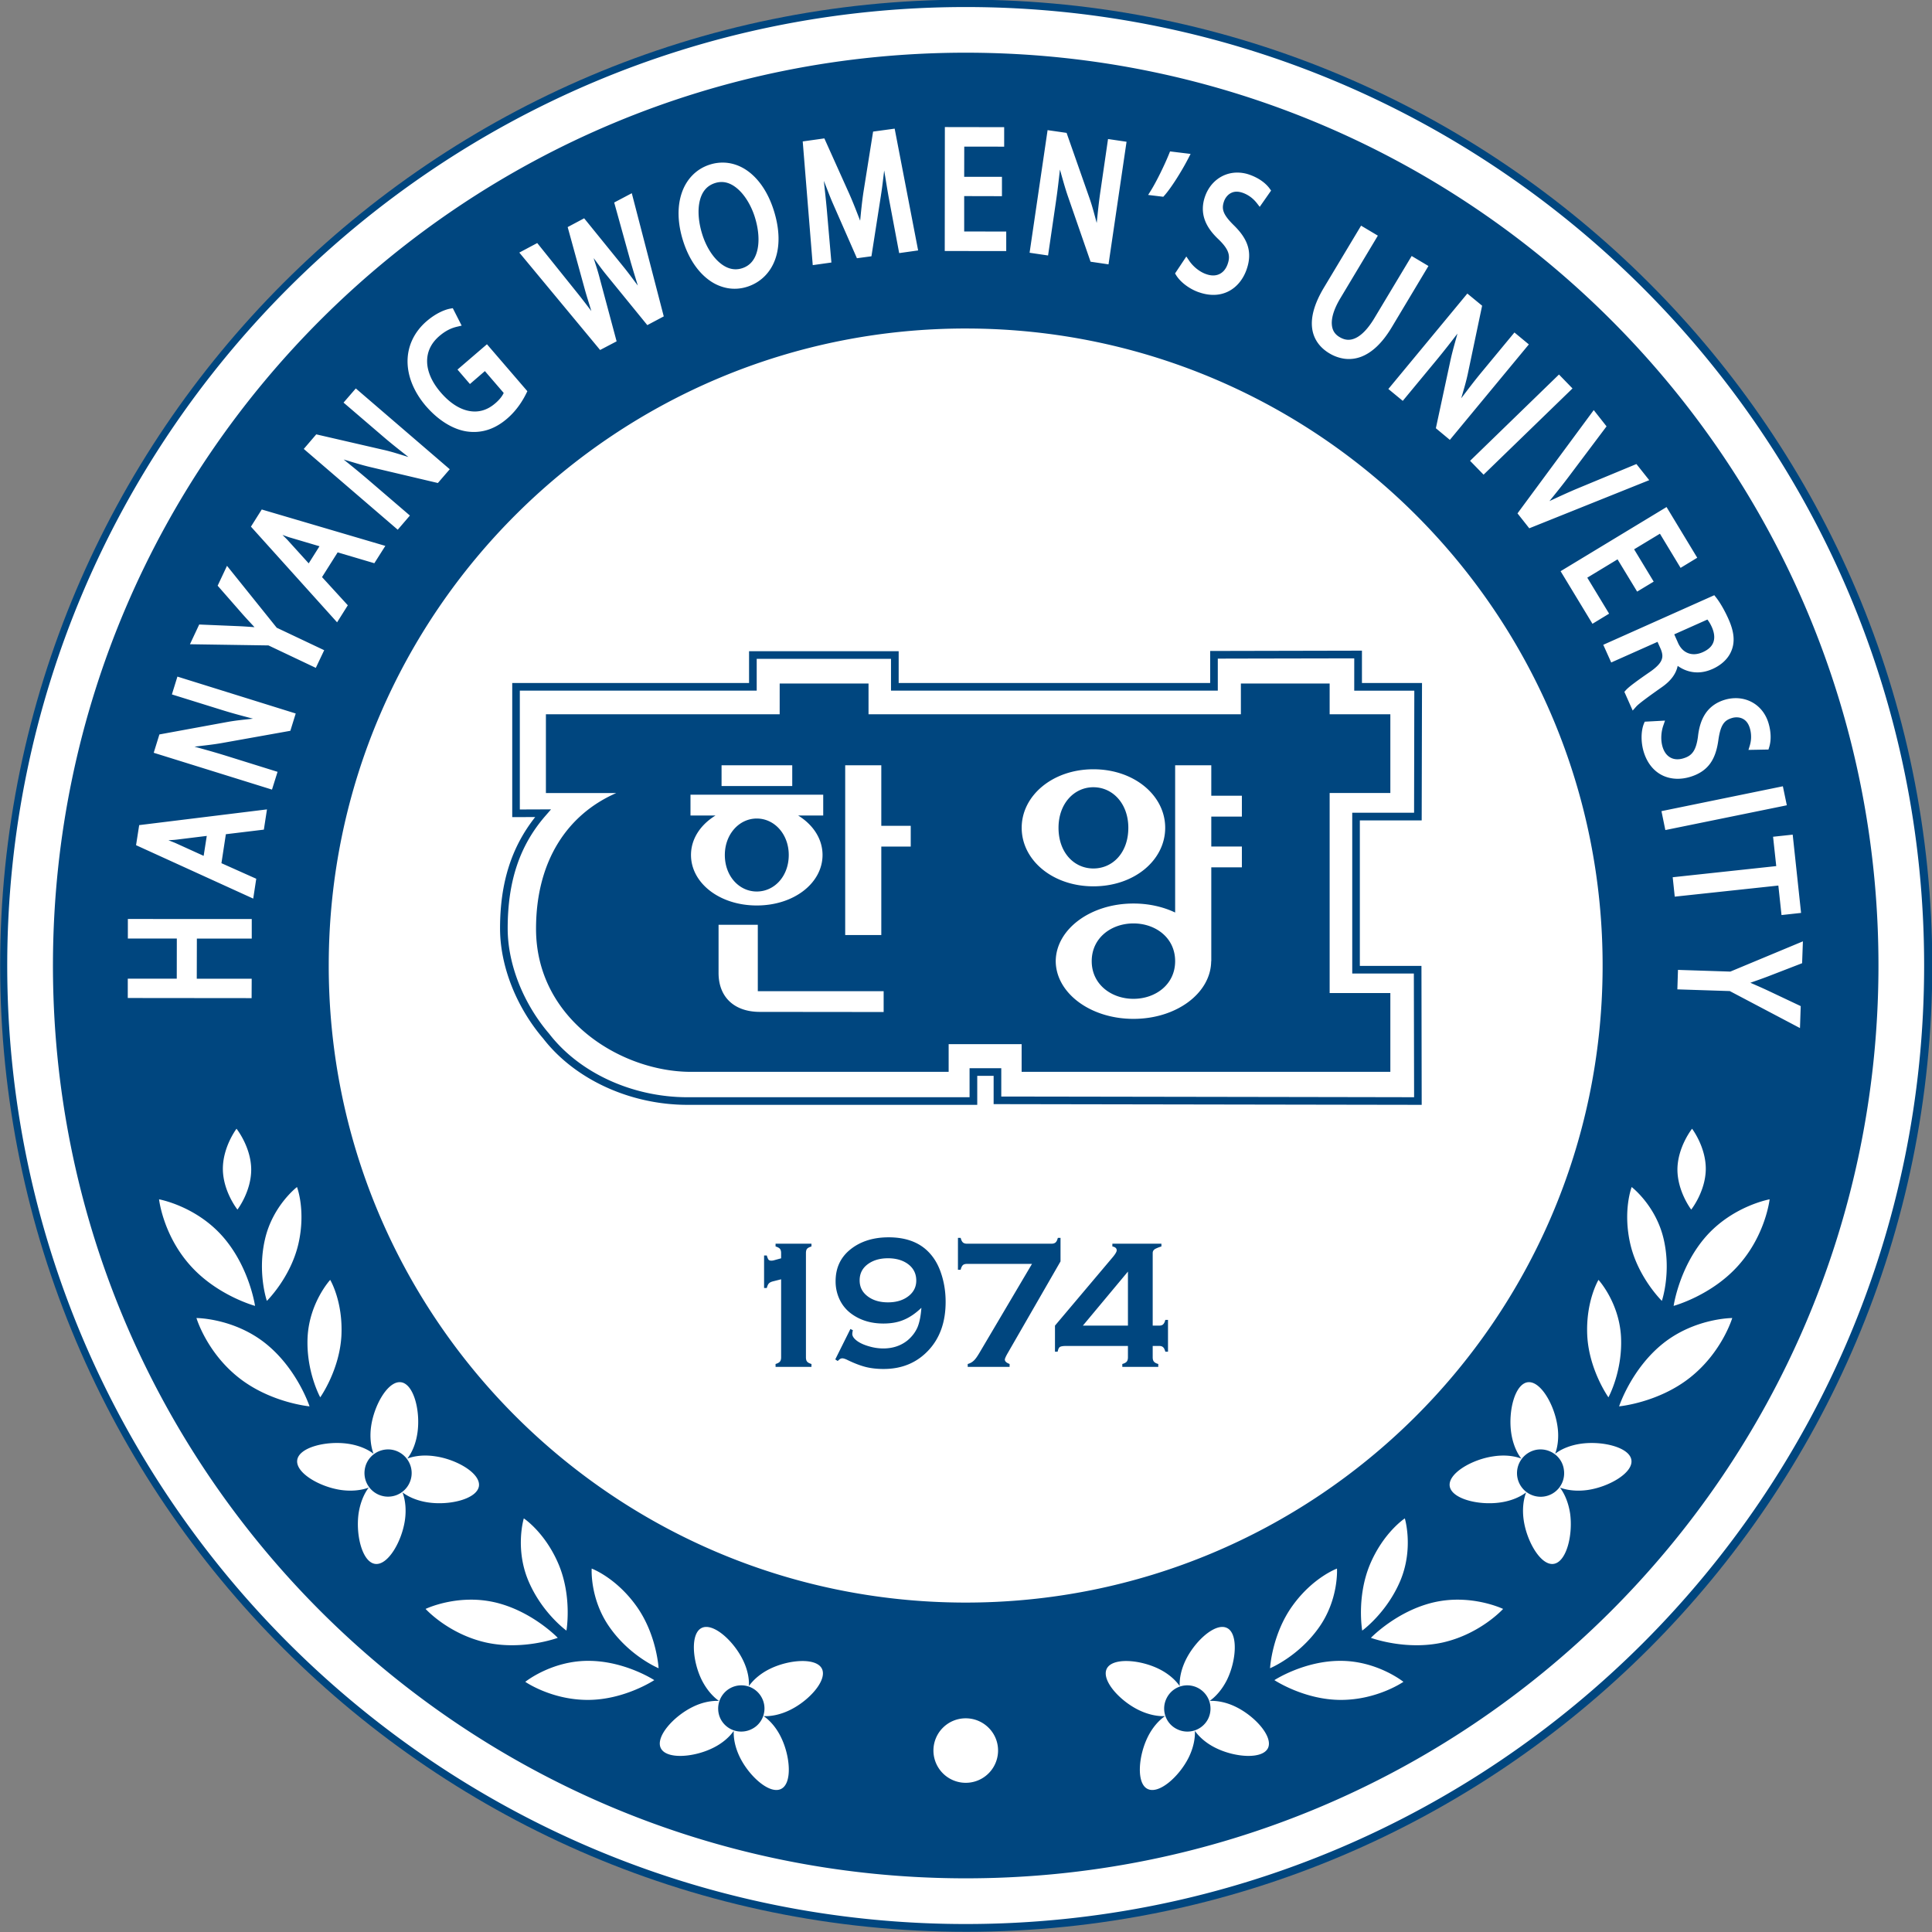 <svg xmlns="http://www.w3.org/2000/svg" xml:space="preserve" width="899.995" height="900" viewBox="0 0 899.995 900"><rect x="0" y="0" width="899.995" height="900" fill="#808080" stroke="none"/><path d="M173.552 368.502c0-48.761 39.675-88.43 88.44-88.43 48.759 0 88.424 39.668 88.424 88.43 0 48.76-39.665 88.435-88.423 88.435-48.766 0-88.441-39.676-88.441-88.436" style="fill:#00467f;fill-opacity:1;fill-rule:nonzero;stroke:none" transform="matrix(5.089 0 0 -5.089 -883.14 2325.184)"/><path d="M349.324 374.336c-64.518 0-117.011 52.49-117.011 117.008 0 64.517 52.493 117.006 117.011 117.006 64.506 0 116.994-52.489 116.994-117.006 0-64.519-52.488-117.008-116.994-117.008zm.44 5.574c61.528.241 111.224 50.326 110.978 111.875-.241 61.54-50.327 111.23-111.86 110.986-61.531-.246-111.225-50.33-110.987-111.865.248-61.552 50.338-111.237 111.869-110.996zm-2.99 9.078-.014 15.13 7.506.007v-2.385l-5.133-.006v-4.32l4.19.01h.42l.001-2.363h-4.611l.008-3.686 4.873.004V389zm-6.128.192-2.632.36-1.188 7.45v.002c-.187 1.284-.285 2.338-.394 3.428-.4-1.03-.779-2.034-1.286-3.19v-.003l-3.083-6.856-2.64.371 1.223 15.1 2.278-.319-.565-6.507c-.105-1.175-.234-2.279-.357-3.46.36.892.652 1.716 1.07 2.684l2.967 6.76 1.772-.238 1.166-7.471-.002.004c.173-1.082.265-2.01.392-3.004.205 1.208.384 2.387.594 3.516l1.236 6.566 2.313-.326zm18.668.183-2.136 14.553-.06.414 2.255.334.945-6.459v-.002c.238-1.612.36-2.777.504-4.023.312 1.094.601 2.186.98 3.279l2.759 7.965 2.191.322 2.201-14.965-2.26-.334-.921 6.33c-.22 1.479-.33 2.67-.46 3.92-.274-.991-.5-1.936-.888-3.045l-2.791-7.955zm14.95 2.596-.121.299c-.553 1.379-1.551 3.404-2.207 4.459l-.348.556 1.85.223.146-.162c.794-.892 2.073-2.904 2.914-4.537l.275-.531zm-54.342 1.373a5.107 5.107 0 0 0-1.854.244c-1.63.52-2.825 1.762-3.398 3.412-.574 1.652-.55 3.708.164 5.94.68 2.125 1.799 3.762 3.174 4.754a5.457 5.457 0 0 0 2.228.966c.787.141 1.604.093 2.412-.166 1.557-.498 2.777-1.644 3.383-3.265.607-1.621.613-3.701-.158-6.112-.668-2.084-1.758-3.724-3.121-4.724-.852-.625-1.818-.992-2.83-1.049zm62.336 1.217c-1.675.086-3.109 1.18-3.717 2.89-.365 1.026-.354 2.004-.033 2.891.32.887.936 1.68 1.74 2.424l-.012-.008c.606.592.96 1.084 1.116 1.535.155.451.139.88-.063 1.45-.212.596-.558.991-.992 1.2-.434.21-.974.242-1.627.008h-.004c-.885-.312-1.635-.998-2.065-1.634l-.35-.516-1.376 2.068.14.227c.511.822 1.579 1.654 2.76 2.068v-.004c.704.25 1.376.35 1.998.319a3.997 3.997 0 0 0 1.698-.463c1.008-.54 1.736-1.492 2.132-2.613v-.002c.373-1.05.418-2.015.137-2.907-.28-.892-.866-1.696-1.685-2.5-.625-.614-1.02-1.111-1.204-1.552-.182-.442-.19-.834.006-1.39.136-.38.407-.752.778-.964.37-.212.844-.293 1.514-.057.906.325 1.449.92 1.716 1.262l.346.445 1.389-1.988-.176-.24c-.43-.595-1.214-1.25-2.43-1.686h-.002a4.474 4.474 0 0 0-1.734-.263zm-62.772 1.146c.755-.009 1.448.336 2.092.926.86.787 1.572 2.02 1.986 3.317h-.002c.475 1.488.586 2.942.323 4.066-.264 1.123-.856 1.899-1.867 2.219h-.002c-.499.16-.98.163-1.446.035-.466-.129-.915-.39-1.345-.766-.862-.751-1.606-1.964-2.051-3.36-.46-1.44-.593-2.89-.346-4.027.247-1.136.825-1.938 1.883-2.279.265-.085.524-.128.775-.13zm-10.93 1.368-2.148 1.134 2.063 7.44h.004c.282.975.548 1.813.816 2.699-.56-.735-1.074-1.452-1.674-2.197l-4.875-6.014-2.013 1.072 2.045 7.434c.288 1.054.567 1.89.845 2.814-.59-.764-1.119-1.473-1.777-2.285l-4.828-6.014-2.188 1.165 9.645 11.628.217.262 2.015-1.055-2.062-7.695v-.004c-.254-.991-.5-1.67-.742-2.463.496.655.908 1.257 1.539 2.03l5.013 6.152 2.008-1.066zm89.028 3.96-4.545 7.577c-1.165 1.95-1.6 3.579-1.432 4.933.168 1.355.964 2.39 2.086 3.065h.002a4.85 4.85 0 0 0 1.877.672c.652.082 1.321.013 1.983-.23 1.323-.49 2.594-1.651 3.756-3.585l4.496-7.508-2.047-1.22-4.565 7.609c-.79 1.313-1.575 2.078-2.275 2.406-.7.328-1.314.272-1.975-.125-.574-.345-.899-.836-.935-1.603-.037-.767.258-1.824 1.055-3.149l4.351-7.263.215-.36zm12.97 8.288-9.374 11.328-.268.322 1.76 1.451 4.158-5.025c1.04-1.26 1.75-2.193 2.52-3.186-.303 1.1-.624 2.182-.868 3.32l-1.77 8.233 1.708 1.42 9.643-11.654-1.758-1.456-4.078 4.928c-.942 1.144-1.657 2.105-2.416 3.102.28-.988.576-1.911.816-3.055l1.732-8.244zm-123.85 1.787-.308.054c-.692.126-1.774.581-2.87 1.522h-.003c-1.59 1.37-2.36 3.14-2.341 4.973.018 1.832.807 3.718 2.242 5.4l.004.002c1.506 1.745 3.297 2.84 4.978 3.096h.002c1.872.271 3.5-.334 4.928-1.565 1.278-1.095 2.01-2.403 2.352-3.105l.119-.244-4.932-5.73-3.596 3.09 1.518 1.765 1.826-1.579 2.297 2.668c-.133.288-.4.728-1.043 1.278h-.002c-.967.834-2.035 1.13-3.166.924-1.131-.207-2.34-.94-3.477-2.264-1.12-1.301-1.649-2.605-1.662-3.776-.013-1.169.47-2.227 1.485-3.101l.002-.002c.858-.732 1.555-1.003 2.209-1.154l.521-.123zm62.933 2.48c-42.95-.165-77.91 34.512-78.076 77.46-.174 42.94 34.51 77.902 77.449 78.071 42.942.167 77.894-34.513 78.058-77.45.172-42.953-34.506-77.908-77.431-78.08zm72.105 5.617L410.89 429.73l1.648 1.692 10.555-10.236.299-.291zm-146.877 1.7-1.496 1.728 4.858 4.166c1.13.968 2.077 1.7 3.062 2.477-.984-.299-1.904-.616-3.049-.877v.002l-8.203-1.891-1.523 1.78 11.152 9.587.318.274 1.485-1.729-4.953-4.252c-1.24-1.065-2.157-1.798-3.135-2.59 1.092.324 2.167.67 3.299.934l8.203 1.935 1.451-1.681zm151.12 2.644-9.12 12.352-.187.257 1.437 1.819 14.643-5.875-1.563-1.969-7.068 2.932c-1.261.523-2.4 1.058-3.549 1.591.79-.974 1.565-1.928 2.408-3.052l4.563-6.07zm8.888 11.834-12.934 7.832 3.89 6.42 2.032-1.236-2.664-4.393 3.694-2.238 2.177 3.584.215.355 2.02-1.22-2.39-3.944 3.151-1.904 2.522 4.17 2.033-1.237zm-171.49.299-1.32 2.094 10.517 11.68 1.309-2.08-3.147-3.442 1.908-3.018 4.477 1.326 1.342-2.117zm2.533 3.105c.318.109.591.221.938.325h.004l3.574 1.058-1.317 2.088-2.52-2.781v-.004c-.222-.24-.452-.454-.679-.686zm-6.775 3.772L258 444.975l3.008 3.437v.002c.537.602 1.009 1.105 1.492 1.625-.704-.05-1.381-.103-2.193-.135l-4.559-.191-1.129 2.408 9.586.145 5.399 2.56.378.18 1.024-2.156-5.795-2.744zm181.56 3.588-13.553 6.052.97 2.16 5.655-2.52.407.917c.228.581.239.97.045 1.383-.194.412-.651.875-1.452 1.42-.75.515-1.376.96-1.857 1.322-.481.362-.807.63-1.012.86l-.18.199 1.016 2.287.43-.485c.31-.35 1.476-1.209 3.135-2.375 1.09-.758 1.733-1.632 1.927-2.595 1.097.787 2.585 1.123 4.223.392h.004c1.085-.477 1.918-1.243 2.307-2.172.492-1.126.36-2.394-.336-3.943v-.002c-.44-.986-.994-1.973-1.526-2.646zm-.84 2.97c.142.193.324.435.553.946.293.681.353 1.277.193 1.767-.16.49-.54.921-1.304 1.266-.666.297-1.27.32-1.78.13-.509-.188-.947-.593-1.248-1.257v-.004l-.462-1.041zm-42.172 3.797v3.948h7.332l-.039 16.775h-7.55v17.758h7.521l.03 16.965-52.256-.088v-3.45h-2v3.538h-35.368c-7.005 0-13.758-3.11-17.615-8.092-3.304-3.859-5.27-8.89-5.27-13.44 0-5.62 1.413-9.951 4.292-13.6l-2.805.009v-16.375h28.91v-3.88h18.264v3.88h38.025v-3.908zm-.94.94c-.852.003-15.796.028-16.657.035v3.908h-39.893v-3.883h-16.394v3.883h-28.918v14.508c.688-.005 3.812-.016 3.812-.016l-.674.776c-3.15 3.616-4.62 7.993-4.62 13.763 0 4.34 1.89 9.146 5.064 12.85 3.69 4.787 10.169 7.752 16.89 7.752h34.43v-3.54h3.871v3.454c.907 0 49.479.078 50.395.086 0-.859-.03-14.245-.03-15.104h-7.521V472.69h7.55c0-.85.028-14.051.028-14.902h-7.334zm-143.661 2.228-.674 2.176 6.107 1.9c1.42.445 2.58.738 3.793 1.061-1.021.117-1.994.195-3.142.404l-8.283 1.52-.694 2.238 14.04 4.371.398.125.68-2.17-6.229-1.943c-1.563-.485-2.698-.792-3.91-1.129 1.132-.136 2.26-.248 3.402-.453l8.299-1.483.654-2.113zm73.521.846h10.846v3.75h45.455v-3.75h10.836v3.75h7.41v9.615h-7.41v24.42h7.41v9.617h-45.011v-3.38h-8.909v3.38H315.76c-8.423 0-18.893-6.334-18.893-17.466 0-8.294 3.844-13.972 9.799-16.57h-8.594v-9.616h28.537zm117.057 1.799a4.638 4.638 0 0 0-1.71.193c-1.042.318-1.823.905-2.345 1.692-.52.783-.79 1.744-.906 2.828-.116.84-.303 1.418-.574 1.81-.27.393-.623.633-1.2.809-.605.185-1.13.144-1.556-.08-.426-.224-.778-.64-.982-1.303-.274-.899-.167-1.902.09-2.635l.204-.588-2.478.133-.102.246c-.36.895-.38 2.25-.02 3.442.439 1.43 1.287 2.395 2.321 2.884 1.035.49 2.23.507 3.367.159 1.068-.325 1.871-.864 2.42-1.621.55-.759.842-1.708 1.002-2.844.122-.869.29-1.485.537-1.895.247-.41.558-.646 1.123-.818h.002c.38-.117.841-.122 1.233.05.392.173.74.504.947 1.18.279.93.122 1.722.002 2.112l-.168.55 2.442-.046.09-.288c.22-.706.278-1.73-.092-2.96-.55-1.8-1.987-2.878-3.647-3.01zm-124.152 8.18v2.537h8.629v-2.538zm15.093 0v20.722h4.407v-10.8h3.593v-2.534h-3.593v-7.389zm40.278 0v17.976c-1.464-.699-3.209-1.1-5.09-1.1-5.263 0-9.459 3.158-9.488 7.038.029 3.888 4.225 7.043 9.488 7.043 5.27 0 9.456-3.155 9.488-7.043h.014v-11.456h3.734v-2.537h-3.734v-3.656h3.734v-2.545h-3.734v-3.72zm-9.98.488c-4.967 0-8.753 3.206-8.753 7.142 0 3.959 3.786 7.147 8.752 7.147 4.995 0 8.766-3.188 8.766-7.147 0-3.936-3.771-7.142-8.766-7.142zm84.167 2.076-14.82 3.035.473 2.31 14.418-2.94.412-.087zm-84.168.117c2.351 0 4.266 1.992 4.266 4.95 0 3.045-1.908 4.968-4.266 4.968-2.338 0-4.256-1.923-4.256-4.969 0-2.957 1.911-4.949 4.256-4.949zm-49.183.91v2.543h3.052c-1.849 1.135-2.99 2.864-2.99 4.819 0 3.4 3.46 6.162 8.028 6.162 4.572 0 8.03-2.761 8.03-6.162 0-1.955-1.138-3.684-2.974-4.819h3.057v-2.543zm-51.7 1.795-15.6 1.92-.382 2.45 14.303 6.52.37-2.423-4.25-1.9.54-3.536 4.639-.56zm59.79 1.115c2.162 0 3.906 1.918 3.906 4.452 0 2.586-1.744 4.457-3.906 4.457-2.146 0-3.897-1.87-3.897-4.457 0-2.534 1.751-4.452 3.897-4.452zm126.462 1.967-2.396.258.387 3.582-12.64 1.36.25 2.37 12.647-1.355.387 3.602 2.387-.262zm-193.601.155-.381 2.435-3.408-1.549h-.002c-.299-.13-.59-.236-.887-.357.332-.027.624-.03.98-.074zm-9.633 10.14v2.385l5.977.004-.008 4.896h-5.979v2.362l15.117.015.01-2.369-6.705-.002.012-4.898h6.7v-2.387zm122.756.543c2.688 0 5.09 1.738 5.09 4.608 0 2.852-2.402 4.597-5.09 4.597-2.676 0-5.094-1.745-5.094-4.597 0-2.87 2.418-4.608 5.094-4.608zm-50.647.166v5.883c0 2.952 1.924 4.75 5.041 4.75l15.112.016v-2.541h-15.362v-8.108zm132.37 2.022-8.86 3.693-5.972-.195-.418-.016-.075 2.38 6.399.208 8.57 4.518.09-2.682-4.135-1.955h-.002c-.732-.34-1.363-.613-2.012-.895.667-.234 1.313-.458 2.067-.742l4.252-1.644zm-191.215 22.875s-1.693 2.233-1.666 4.957c.033 2.724 1.779 4.912 1.779 4.912s1.705-2.218 1.68-4.947c-.04-2.727-1.793-4.922-1.793-4.922zm177.685 0s-1.747 2.195-1.787 4.921c-.019 2.73 1.684 4.948 1.684 4.948s1.738-2.188 1.777-4.912c.03-2.724-1.674-4.957-1.674-4.957zm-170.302 7.117s-2.964 2.262-3.907 6.37c-.954 4.102.229 7.528.229 7.528s2.885-2.83 3.844-6.937c.942-4.099-.166-6.961-.166-6.961zm162.93 0s-1.11 2.862-.167 6.96c.955 4.107 3.852 6.938 3.852 6.938s1.172-3.426.224-7.527c-.945-4.11-3.91-6.371-3.91-6.371zm-179.77 1.5s.473 4.315 3.773 8.031c3.29 3.721 7.945 4.977 7.945 4.977s-.683-4.772-3.972-8.496c-3.288-3.716-7.746-4.512-7.746-4.512zm196.61 0s-4.454.796-7.749 4.512c-3.285 3.724-3.969 8.496-3.969 8.496s4.654-1.256 7.938-4.977c3.304-3.716 3.78-8.031 3.78-8.031zm-107.554 4.638c2.019 0 3.601.555 4.746 1.657.763.732 1.32 1.66 1.688 2.804.36 1.09.531 2.232.531 3.42 0 2.416-.675 4.37-2.05 5.866-1.422 1.546-3.255 2.326-5.524 2.326-.795 0-1.504-.08-2.143-.235-.634-.158-1.371-.43-2.23-.845-.293-.15-.518-.221-.682-.221a.603.603 0 0 0-.353.15c-.086.083-.159.142-.197.174l-.292-.193 1.85-3.715.299.156a2.21 2.21 0 0 0-.072.45c0 .297.224.605.673.915.37.25.842.452 1.426.614a6.126 6.126 0 0 0 1.672.244c1.164 0 2.163-.328 2.984-.994.528-.448.93-.964 1.198-1.57.257-.613.412-1.41.484-2.399-.704.675-1.425 1.17-2.139 1.463-.717.31-1.555.457-2.503.457-1.511 0-2.807-.395-3.883-1.176a4.543 4.543 0 0 1-1.446-1.728 5.132 5.132 0 0 1-.502-2.268c0-1.637.618-2.948 1.868-3.924 1.21-.945 2.743-1.428 4.597-1.428zm8.47.069h.331c.066.276.162.45.27.555.113.1.273.156.496.156h10.328c.219 0 .381-.055.496-.156.115-.104.199-.28.273-.555h.327v2.871l-6.416 11.143c-.251.43-.38.72-.38.84 0 .226.197.396.58.54v.352h-5.113v-.352a1.68 1.68 0 0 0 .754-.423c.196-.182.42-.504.688-.957l6.404-10.838h-7.941c-.223 0-.383.05-.496.148-.108.11-.205.285-.27.567h-.332zm-22.265.709h4.383v.338c-.25.076-.43.168-.535.283-.092.107-.14.292-.14.514v12.748c0 .224.048.4.14.511.104.123.285.218.535.291v.352h-4.383v-.352c.248-.073.43-.168.53-.29.096-.113.148-.288.148-.512v-9.537l-.992.252c-.235.06-.396.142-.5.251-.101.104-.19.296-.256.563h-.332v-3.969h.332c.073.26.15.433.215.512.075.08.19.117.33.117.068 0 .166-.005.297-.037l.906-.25v-.65c0-.216-.052-.397-.148-.514-.1-.112-.282-.207-.53-.283zm41.116 0h5.986v.338a4.589 4.589 0 0 0-.727.283c-.22.117-.336.292-.336.514v8.865h.782c.213 0 .383-.04.488-.154.117-.1.204-.28.272-.547h.326v3.886h-.326c-.068-.256-.155-.447-.272-.545-.105-.109-.275-.158-.488-.158h-.782v1.389c0 .235.05.411.147.523.099.123.27.218.533.291v.352h-4.39v-.352c.257-.073.44-.168.54-.29.095-.113.147-.29.147-.524v-1.389h-7.496c-.412 0-.672.043-.807.123-.124.079-.217.272-.277.58h-.326V535.3l7.076-8.385c.304-.37.459-.641.459-.803 0-.254-.181-.409-.53-.474zm-27.397 1.78c-1.073 0-1.942.285-2.617.845-.564.483-.838 1.093-.838 1.855 0 .743.274 1.352.838 1.83.665.568 1.541.852 2.617.852 1.079 0 1.953-.284 2.621-.852.555-.478.836-1.08.836-1.808 0-.772-.281-1.392-.836-1.877-.65-.555-1.526-.843-2.62-.846zm29.297 1.624-5.5 6.596h5.5zm-97.385 1.014s-2.52 2.738-2.756 6.943c-.216 4.219 1.541 7.393 1.541 7.393s2.35-3.3 2.584-7.506c.212-4.21-1.369-6.83-1.369-6.83zm154.826 0s-1.577 2.62-1.369 6.83c.23 4.205 2.584 7.506 2.584 7.506s1.75-3.174 1.535-7.393c-.228-4.205-2.75-6.943-2.75-6.943zm-171.152 4.658s1.227 4.15 5.115 7.242c3.891 3.102 8.69 3.54 8.69 3.54s-1.492-4.586-5.38-7.69c-3.886-3.09-8.425-3.092-8.425-3.092zm187.48 0s-4.538.001-8.431 3.092c-3.887 3.104-5.38 7.69-5.38 7.69s4.802-.438 8.692-3.54c3.887-3.092 5.12-7.242 5.12-7.242zm-162.794 7.834c-1.476.148-3 2.883-3.36 5.36-.185 1.267-.051 2.462.291 3.376-.773-.598-1.883-1.048-3.148-1.228-2.64-.372-5.938.441-6.166 1.988-.232 1.555 2.717 3.285 5.355 3.662 1.259.175 2.453.052 3.371-.295-.593.784-1.044 1.887-1.236 3.153-.37 2.637.446 5.94 2.012 6.162 1.55.224 3.263-2.71 3.644-5.344.18-1.263.057-2.456-.295-3.383.783.594 1.891 1.051 3.153 1.229 2.644.385 5.945-.44 6.176-1.994.22-1.56-2.723-3.278-5.362-3.643-1.265-.19-2.449-.072-3.38.281.606-.778 1.056-1.884 1.236-3.146.385-2.644-.438-5.943-1.996-6.172a1.228 1.228 0 0 0-.295-.006zm138.107 0a1.197 1.197 0 0 0-.293.006c-1.559.23-2.383 3.528-2.002 6.172.183 1.263.632 2.368 1.235 3.146-.932-.353-2.112-.47-3.374-.28-2.634.364-5.587 2.082-5.367 3.642.231 1.554 3.533 2.38 6.174 1.994 1.263-.177 2.379-.635 3.156-1.229-.353.927-.481 2.12-.298 3.383.38 2.633 2.096 5.568 3.648 5.344 1.57-.221 2.384-3.525 2.016-6.162-.196-1.266-.643-2.369-1.239-3.153.919.347 2.109.47 3.368.295 2.637-.377 5.589-2.107 5.353-3.662-.224-1.546-3.526-2.36-6.158-1.988-1.272.18-2.381.63-3.147 1.228.335-.914.474-2.108.28-3.376-.358-2.477-1.879-5.212-3.352-5.36zm-139.576 8.209c.191-.012.387-.004.584.023 1.57.24 2.667 1.697 2.441 3.268a2.879 2.879 0 1 1-5.7-.818c.187-1.38 1.336-2.39 2.675-2.473zm141.035 0c1.343.083 2.5 1.094 2.676 2.473a2.869 2.869 0 0 1-2.432 3.273 2.888 2.888 0 0 1-3.262-2.455 2.903 2.903 0 0 1 2.434-3.268 2.9 2.9 0 0 1 .584-.023zm-124.29 8.414s-1.105 3.634.544 7.59c1.663 3.959 4.66 6.11 4.66 6.11s.713-4.064-.933-8.04c-1.65-3.942-4.272-5.66-4.272-5.66zm107.55 0s-2.62 1.718-4.27 5.66c-1.644 3.976-.933 8.04-.933 8.04s2.996-2.151 4.662-6.11c1.644-3.956.54-7.59.54-7.59zm-99.264 6.129s-.248 3.785 2.256 7.256c2.495 3.5 5.912 4.908 5.912 4.908s-.217-4.126-2.73-7.615c-2.504-3.476-5.438-4.549-5.438-4.549zm90.98 0s-2.942 1.073-5.437 4.549c-2.51 3.49-2.732 7.615-2.732 7.615s3.424-1.408 5.922-4.908c2.498-3.47 2.248-7.256 2.248-7.256zm-106.083 3.799c-3.009.083-5.174 1.125-5.174 1.125s2.733 3.03 7.305 4.084c4.558 1.036 8.83-.555 8.83-.555s-3.15-3.294-7.721-4.344a12.976 12.976 0 0 0-3.24-.31zm121.185 0a12.958 12.958 0 0 0-3.238.31c-4.57 1.05-7.72 4.344-7.72 4.344s4.27 1.59 8.83.555c4.569-1.055 7.308-4.084 7.308-4.084s-2.17-1.042-5.18-1.125zm-92.096 3.324c-.202 0-.393.041-.566.127-1.383.68-1.136 4.008.012 6.342.564 1.122 1.312 2 2.101 2.56-.962-.041-2.102.185-3.22.746-2.348 1.158-4.556 3.648-3.873 5.028.686 1.374 3.995 1.135 6.34-.02 1.131-.546 2.012-1.309 2.564-2.095-.05.958.195 2.101.75 3.232 1.15 2.33 3.639 4.551 5.025 3.855 1.382-.669 1.138-3.992-.023-6.337-.544-1.115-1.308-2-2.104-2.551.972.045 2.114-.205 3.229-.754 2.348-1.15 4.564-3.64 3.883-5.031-.683-1.376-4.009-1.133-6.35.017-1.124.55-2.008 1.315-2.562 2.098.052-.957-.19-2.098-.747-3.215-1.016-2.054-3.04-4.006-4.458-4.002zm63.002 0c-1.416-.004-3.438 1.947-4.455 4.002-.548 1.117-.8 2.257-.752 3.215-.546-.783-1.426-1.548-2.554-2.098-2.344-1.15-5.669-1.393-6.35-.017-.685 1.392 1.54 3.88 3.877 5.03 1.123.55 2.26.8 3.236.755-.8.55-1.56 1.436-2.11 2.55-1.154 2.346-1.4 5.669-.02 6.338 1.386.696 3.875-1.524 5.027-3.855.553-1.13.793-2.274.748-3.233.555.787 1.441 1.55 2.566 2.096 2.342 1.155 5.653 1.394 6.35.02.672-1.38-1.537-3.87-3.88-5.028-1.122-.561-2.264-.787-3.23-.746.793-.56 1.543-1.438 2.108-2.56 1.147-2.334 1.395-5.662.006-6.342a1.27 1.27 0 0 0-.566-.127zm-77.453 4.14c-4.468.009-7.642 2.561-7.642 2.561s3.192 2.22 7.666 2.207c4.457-.01 8.082-2.414 8.082-2.414s-3.635-2.377-8.106-2.353zm91.912 0c-4.47-.023-8.105 2.354-8.105 2.354s3.623 2.404 8.08 2.414c4.473.014 7.67-2.207 7.67-2.207s-3.178-2.552-7.645-2.56zm-73.341 2.993a2.823 2.823 0 0 1 2.697 1.58c.688 1.38.117 3.092-1.285 3.764a2.828 2.828 0 0 1-3.791-1.268 2.843 2.843 0 0 1 1.287-3.787 2.849 2.849 0 0 1 1.092-.29zm54.767 0a2.84 2.84 0 0 1 2.383 4.076 2.832 2.832 0 0 1-3.797 1.268c-1.403-.672-1.971-2.384-1.28-3.764a2.815 2.815 0 0 1 2.694-1.58zm-27.209 4.021a3.935 3.935 0 0 0-3.945 3.928 3.945 3.945 0 1 0 7.89 0c0-2.172-1.773-3.928-3.945-3.928z" style="fill:#fff;fill-opacity:1;fill-rule:nonzero;stroke:none;stroke-width:1.333" transform="translate(-883.14 -1425.185) scale(3.816)"/></svg>